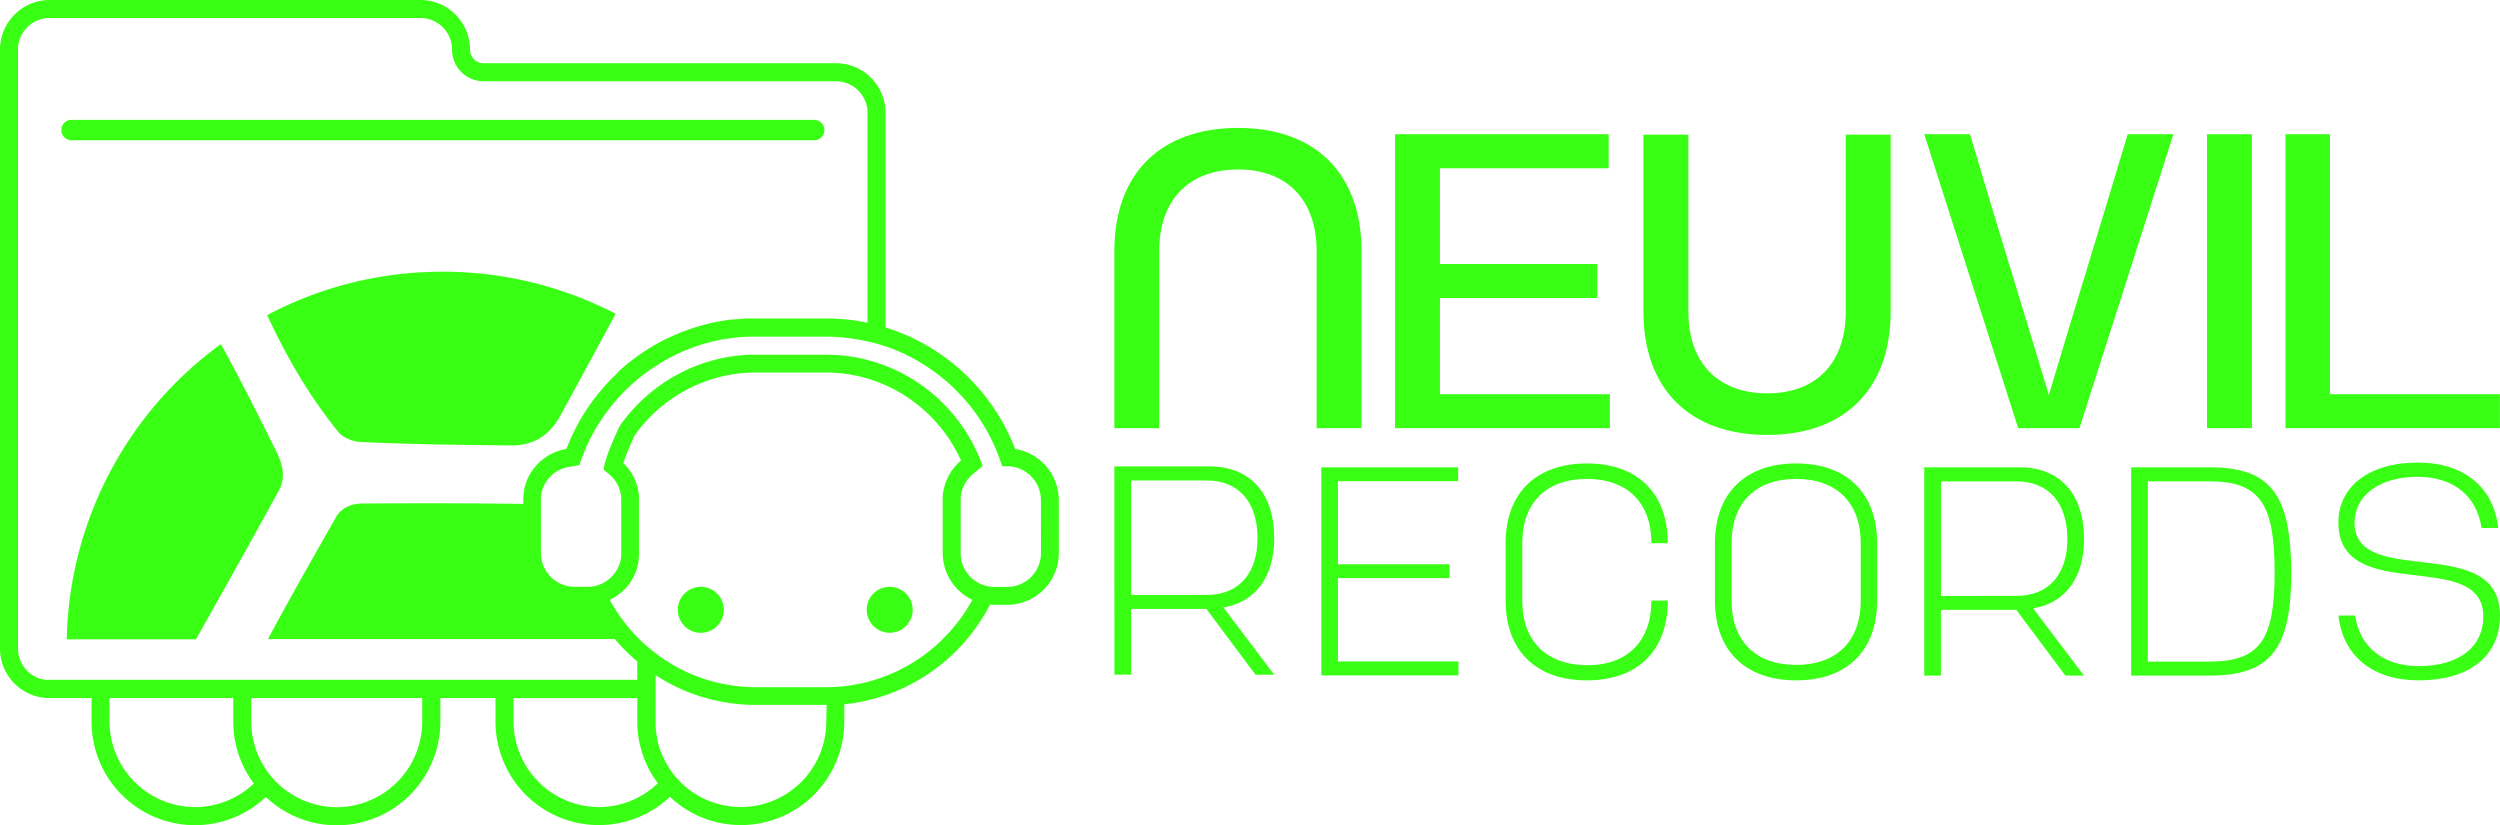 <svg xmlns="http://www.w3.org/2000/svg" viewBox="0 0 1257.63 415.13"><defs><style>.cls-1{fill:#39ff14;}</style></defs><title>Recurso 76</title><g id="Capa_2" data-name="Capa 2"><g id="Capa_13" data-name="Capa 13"><path class="cls-1" d="M409.82,70.55a5.13,5.13,0,0,0,0-10.25H35.76a5.13,5.13,0,0,0,0,10.25Z"/><path class="cls-1" d="M214.12,136.88a187,187,0,0,0-79.73,21.65c10.76,23.21,22.6,42.6,36.07,59.09,1.84,2.25,6.72,4.48,10.21,4.65,24.88,1.26,50.3,1.53,74.9,1.8h1.88c10.9,0,18.86-4.87,24.35-14.86,5.32-9.72,10.71-19.62,15.91-29.2,3.94-7.26,8-14.72,12-22.16a189,189,0,0,0-86.87-21.18C220,136.68,217,136.75,214.12,136.88Z"/><path class="cls-1" d="M140.31,246.71c2.95-5.39,2.62-11.59-1-18.93C131,211,122,193,112.49,175.59c-.44-.82-.9-1.63-1.4-2.48A188.23,188.23,0,0,0,33.58,321.63h65C111.16,299.22,126,272.86,140.31,246.71Z"/><path class="cls-1" d="M447.57,295.2a11.54,11.54,0,0,0-11.17,14.52,11.56,11.56,0,1,0,11.17-14.52Z"/><path class="cls-1" d="M352.56,295.2a11.57,11.57,0,1,0,11.56,11.56A11.56,11.56,0,0,0,352.56,295.2Z"/><path class="cls-1" d="M517.62,228a26,26,0,0,0-6.94-2.13c-.5-1.32-1-2.61-1.57-3.88s-1.19-2.68-1.77-3.88a102.85,102.85,0,0,0-42.65-45.18,98.9,98.9,0,0,0-10.2-4.94c-3-1.23-6-2.32-9-3.26v-108a25,25,0,0,0-24.94-24.93H243.29A6.84,6.84,0,0,1,236.45,25a25,25,0,0,0-3.29-12.41,25.69,25.69,0,0,0-4-5.23A24.77,24.77,0,0,0,211.52,0H25a25,25,0,0,0-25,25v6.83H0V326.23a24.92,24.92,0,0,0,20.44,24.54,24.22,24.22,0,0,0,4.5.41H46.07v11.75a52,52,0,0,0,87.69,38,51.82,51.82,0,0,0,35.64,14.24h.05a52.15,52.15,0,0,0,52.08-52V351.18h27.73V363A52,52,0,0,0,337,400.84,52,52,0,0,0,424.72,363v-8.72c.34,0,.66-.06,1-.09A93.24,93.24,0,0,0,497,306.09l1.05-1.92c.7.06,1.42.09,2.13.09h6.46a26.06,26.06,0,0,0,26-26V251.54A26.12,26.12,0,0,0,517.62,228ZM22.06,341.87a15.9,15.9,0,0,1-13-15.64V40.83h0V25A15.9,15.9,0,0,1,25,9.06H211.52A15.88,15.88,0,0,1,227.4,25a15.89,15.89,0,0,0,15.89,15.88H420.52A15.88,15.88,0,0,1,436.4,56.71V162.34a97.88,97.88,0,0,0-15.7-2c-1.73-.1-3.47-.14-5.2-.14H380.26c-.71,0-1.42,0-2.12,0l-.75,0-1.2,0-1.21.05-1.25.07-1.24.08h-.06l-1.21.1-2.25.23h-.17l-.15,0-.07,0-.42,0c-1.66.18-3.3.42-4.94.69s-3.28.59-4.91.94l-.25.06q-2,.43-4,1c-1.49.39-3,.82-4.43,1.28-.45.14-.89.27-1.33.42l-1.44.49-1.29.45c-1.07.39-2.15.79-3.2,1.22-.61.25-1.21.49-1.81.75s-1.26.53-1.88.81-1.17.54-1.76.81l-.1,0q-2.81,1.31-5.52,2.81c-.57.29-1.12.61-1.67.93-.39.21-.79.45-1.18.69s-1,.56-1.45.87q-2,1.24-4,2.58c-.64.43-1.26.86-1.87,1.3q-3.62,2.56-7,5.44c-1,.81-1.91,1.65-2.83,2.5L310,188.22c-.92.87-1.82,1.75-2.7,2.66-.49.49-.95,1-1.41,1.47s-.8.85-1.18,1.28-.84.94-1.26,1.41c-1.46,1.66-2.85,3.38-4.2,5.12h0c-1.35,1.76-2.62,3.55-3.85,5.39-.7,1-1.38,2.12-2.05,3.19-1,1.62-1.94,3.26-2.85,4.94-.29.56-.6,1.12-.88,1.69s-.58,1.13-.86,1.69a.35.35,0,0,0-.05.08c-.54,1.12-1.07,2.26-1.58,3.39-.21.46-.41.93-.61,1.39a2.75,2.75,0,0,0-.15.36c-.26.59-.5,1.18-.74,1.78-.12.29-.25.59-.36.89s-.22.6-.35.9c-.64.11-1.29.24-1.92.39l-.95.25c-.32.09-.63.18-.94.29l-.92.31a20.68,20.68,0,0,0-2.68,1.17c-.28.13-.56.28-.83.43l-.79.45c-.27.16-.54.32-.8.49-.61.39-1.21.8-1.77,1.24l-.73.58a20,20,0,0,0-1.67,1.51c-.21.19-.41.39-.61.61s-.25.26-.37.39-.38.42-.56.64-.49.58-.72.87-.45.59-.67.89c0,0,0,0,0,0a23.5,23.5,0,0,0-2.26,3.8.11.11,0,0,0,0,.06l-.48,1a20.38,20.38,0,0,0-.8,2.14.15.15,0,0,0,0,.07c-.11.34-.21.69-.31,1s-.2.74-.29,1.12-.15.75-.23,1.12c0,.07,0,.13,0,.2-.11.67-.21,1.35-.27,2,0,.48-.08,1-.1,1.44s0,.71,0,1.07v2.11h-.29c-15.47-.22-31.18-.32-48.07-.32-10.36,0-21.26.05-32.43.12-6.38.06-11,2.47-13.62,7.19l-4.36,7.66c-9.88,17.43-20.06,35.33-29.68,53.34H309.31a94.27,94.27,0,0,0,11.16,11.18l.1.08v9.24H24.94A16,16,0,0,1,22.06,341.87ZM310.81,200.44l-.17.18.11-.12Zm-2.29,2.68c-.16.18-.3.37-.45.55l.06-.08C308.26,203.43,308.38,203.27,308.52,203.12ZM98.09,406a43.15,43.15,0,0,1-43-43.07V351.18h62.26V363a51.74,51.74,0,0,0,8.88,29.08c.48.7,1,1.38,1.46,2.05A42.87,42.87,0,0,1,98.09,406Zm71.31.06a43.13,43.13,0,0,1-43-43.06V351.18h86V363.1A43.15,43.15,0,0,1,169.4,406.07ZM301.33,406a43.14,43.14,0,0,1-43-43v-11.8h62.26V363A51.73,51.73,0,0,0,329.48,392c.48.7,1,1.38,1.46,2A42.76,42.76,0,0,1,301.33,406Zm114.33-43a43,43,0,0,1-78,24.95c-.22-.32-.45-.64-.66-1s-.52-.78-.77-1.17l-.21-.33c-.19-.31-.38-.61-.55-.94l-.07-.11c0-.08-.09-.16-.14-.24l0-.05c-.21-.38-.43-.78-.63-1.16-.49-.93-.95-1.87-1.37-2.82-.21-.49-.41-1-.6-1.45s-.39-1-.56-1.47-.34-1-.5-1.51-.3-1-.44-1.53-.26-.95-.37-1.43c0,0,0-.08,0-.12a.47.47,0,0,0,0-.09c-.08-.35-.15-.71-.22-1.07,0,0,0,0,0-.06s0,0,0,0c-.1-.56-.2-1.12-.29-1.69,0-.15,0-.29-.07-.45s0,0,0-.05c-.06-.43-.12-.86-.17-1.3s-.11-1.07-.16-1.62-.05-.82-.06-1.23c0-.21,0-.41,0-.61,0-.49,0-1,0-1.45V339.64c1.16.77,2.36,1.51,3.58,2.23a4.83,4.83,0,0,0,.45.26,89.47,89.47,0,0,0,10.68,5.35c1.17.5,2.36,1,3.56,1.39.62.24,1.24.47,1.88.68l.64.23c.75.25,1.51.51,2.28.75l.09,0,.1,0c.1,0,.24.07.35.12l.15,0h0a4.84,4.84,0,0,0,.54.17h0a86.81,86.81,0,0,0,12.82,2.82c.45.07.91.14,1.36.19.66.09,1.32.16,2,.24s1.33.14,2,.19c.41.05.83.08,1.24.1.61.05,1.22.1,1.83.13.85,0,1.7.08,2.54.1s1.69,0,2.54,0h35.4Zm59-41.9a83.9,83.9,0,0,1-34,20.69,81.83,81.83,0,0,1-15.94,3.39,84.78,84.78,0,0,1-9.06.51h-35.4c-2.61,0-5.19-.13-7.74-.36-1.53-.14-3-.32-4.55-.55s-3-.48-4.47-.79c-2.47-.51-4.89-1.13-7.27-1.84l-.85-.26c-.68-.21-1.35-.43-2-.66a83.61,83.61,0,0,1-17.55-8.4c-.21-.14-.44-.28-.65-.43-.91-.57-1.79-1.17-2.68-1.8s-1.93-1.37-2.87-2.09v-.05l-2.51-1.94,0,0a84.77,84.77,0,0,1-20.37-24.72c.28-.14.55-.27.82-.43l.83-.44.79-.48c.27-.16.53-.33.78-.5q.76-.51,1.47-1.05l.09-.07c.28-.21.54-.43.8-.64a26.79,26.79,0,0,0,2.19-2.07.05.05,0,0,1,0,0,22.8,22.8,0,0,0,1.74-2c.35-.46.69-.93,1-1.43.48-.74.94-1.51,1.36-2.3q.48-.9.87-1.83c.39-.93.74-1.9,1-2.87a.13.13,0,0,1,0-.06q.26-.87.45-1.77c.14-.6.24-1.2.33-1.81l0-.22a2.23,2.23,0,0,0,0-.23l0-.34c.08-.65.13-1.32.15-2,0-.3,0-.61,0-.93V251.54c0-.48,0-1,0-1.43a1.55,1.55,0,0,0,0-.31c0-.27,0-.55-.06-.83s-.05-.51-.08-.76c-.1-.81-.25-1.61-.43-2.41,0-.2-.09-.39-.15-.6a6.48,6.48,0,0,0-.17-.63c-.08-.29-.16-.59-.26-.87s-.24-.73-.36-1.08a22.45,22.45,0,0,0-.87-2.09c-.17-.37-.37-.74-.56-1.1s-.3-.58-.47-.86c-.06-.1-.12-.19-.17-.29-.3-.49-.6-1-.93-1.44q-.74-1.05-1.56-2c-.29-.34-.58-.67-.88-1s-.6-.63-.91-.94a130.23,130.23,0,0,1,5.83-14.07,77,77,0,0,1,8.06-9.52A75.2,75.2,0,0,1,351.94,193a73.75,73.75,0,0,1,14.73-4.37l2.16-.36c1-.15,2-.3,2.95-.41l.86-.09c.47,0,.93-.09,1.4-.12l1.65-.12c.81,0,1.61-.09,2.37-.11h37.25l2.13,0c.68,0,1.36.05,2.05.09.42,0,.83.05,1.27.08l.23,0c.48,0,.95.07,1.43.12h.07c1.5.14,3,.34,4.49.59l.5.07,1.81.32.5.1c.67.13,1.35.27,2,.42l1.49.35.87.23a74.5,74.5,0,0,1,13.22,4.88,75.48,75.48,0,0,1,35.73,36.26l.34.73a22.8,22.8,0,0,0-2.3,2.2c-.23.22-.43.46-.64.7l-.65.78a.59.59,0,0,0-.08.11,6.12,6.12,0,0,0-.39.5,5.41,5.41,0,0,0-.46.64l-.21.28c-.14.2-.28.42-.4.63a6.37,6.37,0,0,0-.35.55c-.41.66-.78,1.34-1.14,2.05-.12.27-.26.54-.37.81a.33.33,0,0,1,0,.06,21.78,21.78,0,0,0-1.14,3c-.07.25-.15.5-.21.76a4,4,0,0,0-.16.59c-.06.23-.11.46-.17.7a1.57,1.57,0,0,1-.06.28c-.05.29-.11.57-.15.86a2.5,2.5,0,0,0-.06.38c-.07.34-.11.68-.15,1s-.1.94-.12,1.41v.09c0,.48,0,1,0,1.45v26.68a25.42,25.42,0,0,0,.27,3.71c.05.32.11.65.16,1,.1.52.22,1,.34,1.56.08.32.17.65.26,1,.14.47.3.93.46,1.4a20,20,0,0,0,1.13,2.7c.21.45.44.88.68,1.31l.5.85a27.31,27.31,0,0,0,1.77,2.57c.4.5.82,1,1.25,1.48a22,22,0,0,0,1.94,1.92c.43.39.89.76,1.34,1.11.27.22.54.42.82.61s.5.37.77.54a26.57,26.57,0,0,0,3.22,1.83A84.57,84.57,0,0,1,474.62,321.08Zm49-42.86a17,17,0,0,1-17,17H500.2a16.7,16.7,0,0,1-7.23-1.63c-.29-.13-.57-.28-.85-.44a13.82,13.82,0,0,1-2-1.29c-.16-.11-.33-.24-.49-.37-.4-.33-.8-.67-1.17-1-.19-.18-.38-.36-.56-.56s-.42-.44-.61-.67-.51-.62-.75-.95-.5-.71-.73-1.07-.3-.49-.43-.74-.26-.5-.4-.76-.24-.51-.36-.77-.22-.53-.32-.8l-.19-.54c-.06-.18-.11-.36-.17-.55a12.52,12.52,0,0,1-.34-1.34c-.07-.32-.12-.64-.18-1,0,0,0-.09,0-.13a3.33,3.33,0,0,1-.07-.54c0-.25-.06-.51-.07-.77s0-.69,0-1V251.54c0-.28,0-.57,0-.86s0-.48.06-.72,0-.36.05-.55.07-.47.11-.7.1-.53.16-.79,0-.24.07-.35l.21-.75c.09-.34.2-.68.32-1s.15-.41.24-.62a14.47,14.47,0,0,1,.92-1.9,6.34,6.34,0,0,1,.35-.61c.13-.19.25-.4.38-.59.26-.38.53-.76.82-1.12s.51-.61.78-.9.55-.59.84-.86.59-.55.91-.81l4.82-4a75.88,75.88,0,0,0-3-7.3,84.53,84.53,0,0,0-31-35.58,86.92,86.92,0,0,0-9-5c-.86-.42-1.73-.82-2.62-1.21a.2.2,0,0,0-.08,0,3.3,3.3,0,0,0-.43-.19q-.46-.21-.93-.39s0,0,0,0l-1.36-.55c-1.39-.55-2.8-1.07-4.24-1.54-.63-.22-1.28-.42-1.91-.61l-.17-.06-.6-.2c-.21-.06-.41-.12-.61-.16-.41-.11-.83-.24-1.24-.34-.24-.07-.46-.14-.7-.19-.69-.18-1.39-.35-2.09-.51l-1-.23a6.91,6.91,0,0,0-.79-.16c-.57-.13-1.13-.25-1.71-.35-.35-.08-.7-.13-1.05-.19s-1-.18-1.51-.25c-.8-.14-1.61-.25-2.42-.35l-1.35-.16-1.57-.16c-.54,0-1.1-.1-1.64-.13l-.66,0c-.71,0-1.43-.08-2.15-.1l-.67,0c-.82,0-1.66-.05-2.5-.05H380.06l-1.76,0h-.67l-1.27.05c-1,0-2.06.11-3.09.2-.51,0-1,.08-1.53.14s-1,.1-1.51.17c-.72.08-1.45.18-2.17.28H368c-.83.13-1.64.26-2.46.41a82.9,82.9,0,0,0-17,5,84.69,84.69,0,0,0-36.84,29.64h0c-4.06,8.61-6.94,15.91-7.79,20.25-.11.58-.19,1.15-.26,1.71l2.5,2.05c.26.21.52.42.77.65a7.81,7.81,0,0,1,.59.55,6.23,6.23,0,0,1,.57.58c.11.11.2.23.3.35l.31.35a7.72,7.72,0,0,1,.58.73c.23.3.44.62.64.94a4,4,0,0,1,.37.58c.13.22.25.45.37.67s.18.32.25.48a.76.76,0,0,1,0,.11c.15.28.27.58.4.88s.25.6.35.92.17.5.24.75.12.4.17.62.1.4.14.6.08.42.12.62.08.42.1.63.08.58.1.88v0c0,.21,0,.41,0,.61s0,.51,0,.77v26.68c0,.34,0,.68,0,1,0,.08,0,.16,0,.25,0,.3-.06.59-.09.87a4.85,4.85,0,0,1-.08.53c0,.17-.06.36-.09.53-.07.35-.15.7-.24,1s-.18.68-.29,1-.24.66-.36,1-.26.63-.41.93-.31.61-.46.91-.34.59-.51.87l-.34.51a15.31,15.31,0,0,1-1.11,1.47,2.68,2.68,0,0,1-.23.26c-.21.25-.44.5-.68.74a17.35,17.35,0,0,1-4.8,3.4,16.58,16.58,0,0,1-6.33,1.62l-.91,0H289.1a17,17,0,0,1-17-17V251.54a8.64,8.64,0,0,1,0-.88.66.66,0,0,1,0-.2c0-.12,0-.24,0-.35,0-.34.06-.67.11-1h0c0-.22.07-.42.12-.64a.31.31,0,0,1,0-.13,4.35,4.35,0,0,1,.1-.52,4.07,4.07,0,0,1,.2-.74c.06-.24.13-.48.21-.71a17.39,17.39,0,0,1,1.52-3.38,17.68,17.68,0,0,1,2.2-2.95l.51-.52a.38.38,0,0,1,.12-.13,3.55,3.55,0,0,1,.4-.38,7.43,7.43,0,0,1,.62-.52c.17-.15.34-.28.51-.41a4.44,4.44,0,0,1,.62-.45c.18-.14.37-.26.56-.38h0s0,0,.06,0l.18-.12.42-.24a.2.2,0,0,1,.11-.06,6.3,6.3,0,0,1,.72-.4l.74-.34,1.85-.7a6.05,6.05,0,0,1,.73-.2c.25-.07.48-.13.73-.18h0l.39-.09.17,0,.58-.09,4.76-.77,1.33-3.48v0l.52-1.37c.2-.53.41-1.05.62-1.58s.47-1.16.71-1.73l.41-1c.1-.24.21-.47.31-.69.24-.55.48-1.08.75-1.61.84-1.8,1.75-3.57,2.71-5.3a0,0,0,0,0,0,0c.22-.38.42-.74.64-1.1s.43-.76.65-1.13.4-.67.62-1a.24.24,0,0,1,.06-.11c.14-.23.27-.46.41-.67a3.21,3.21,0,0,0,.19-.31l.12-.17v0a1.51,1.51,0,0,0,.1-.17L302,212l.46-.7,0-.06a3.7,3.7,0,0,1,.21-.33c.72-1.08,1.45-2.15,2.21-3.19,0-.06.08-.11.11-.16.22-.29.43-.59.66-.88l.41-.54c.19-.25.38-.5.59-.75s.38-.5.59-.75l.39-.49,1.1-1.35.26-.31c.46-.57.95-1.12,1.44-1.67.15-.19.3-.35.45-.52.69-.77,1.4-1.52,2.12-2.27h0a1.25,1.25,0,0,1,.16-.17c.35-.37.71-.75,1.08-1.1a2,2,0,0,1,.21-.2c.14-.16.3-.32.47-.48a5.4,5.4,0,0,1,.42-.41l1.36-1.3.66-.6c.45-.43.91-.83,1.38-1.24l.62-.53c.51-.46,1-.89,1.55-1.32l.61-.5c.66-.54,1.33-1.07,2-1.58s1.31-1,2-1.48,1-.76,1.57-1.12,1.06-.74,1.6-1.09c1.55-1,3.13-2,4.75-3,.51-.3,1-.6,1.53-.88s1.14-.63,1.72-.93a.83.83,0,0,1,.16-.09l.8-.42,2.39-1.19c2.48-1.2,5-2.28,7.6-3.26.9-.34,1.82-.66,2.75-1l1-.33.93-.3c.79-.25,1.58-.49,2.38-.72l1-.26,1.5-.4c.35-.1.71-.19,1.07-.27,1.49-.36,3-.69,4.49-1l-.22,0,.32-.06.16,0,.21,0h0l-.45.09,1-.19.3-.05.19,0,1.08-.19c.33-.05.66-.11,1-.15l.57-.08,1-.15,1.17-.15h.11c.21,0,.4,0,.61-.07l1.36-.14q.87-.09,1.77-.15l1.76-.13,1.11,0c.63,0,1.24-.06,1.86-.07h.6c.6,0,1.19,0,1.79,0h35.25a91.76,91.76,0,0,1,19.2,2l3.78.8.1,0A91.12,91.12,0,0,1,451,176.3a88,88,0,0,1,9.27,4.48,93.24,93.24,0,0,1,38.9,41.2c.57,1.16,1.1,2.34,1.61,3.53a90.56,90.56,0,0,1,3.34,9.05h2.53a16.68,16.68,0,0,1,7.12,1.59,17,17,0,0,1,9.86,15.39Z"/><path class="cls-1" d="M622.84,64.35c38.85,0,62.07,23,62.07,61.9V215.4H662.32V126.25c0-25.57-14.78-41-39.48-41-24.9,0-39.68,15.42-39.68,41V215.4H560.57V126.25C560.57,87.37,583.79,64.35,622.84,64.35Z"/><path class="cls-1" d="M809.24,67.52V84.63H724.38V132.8h79.16v17.11H724.38v48.38h85.49V215.4H701.79V67.52Z"/><path class="cls-1" d="M826.75,156.88V67.73h22.59v89.15c0,25.56,14.78,41,39.69,41,24.69,0,39.47-15.42,39.47-41V67.73h22.59v89.15c0,38.87-23.22,61.9-62.06,61.9C850,218.78,826.75,195.75,826.75,156.88Z"/><path class="cls-1" d="M1030.67,198.71c11-37,26.59-87.46,39.68-131.19h23L1046.07,215.4h-30.81L968,67.52h23C1003.86,111.25,1019.69,161.74,1030.67,198.71Z"/><path class="cls-1" d="M1132.83,67.52V215.4h-22.59V67.52Z"/><path class="cls-1" d="M1149.72,67.52h22.37V198.29h85.5V215.4H1149.72Z"/><path class="cls-1" d="M560.57,234.63h47.9C628.83,234.63,641,248,641,270.7c0,19.16-9.13,32.18-25.59,34.88L641,339.41h-9.43l-24.7-33.08H569v33.08h-8.38ZM607,299.29c16,0,25.6-10.63,25.6-28.59,0-18.26-9.58-29-25.6-29H569v57.63Z"/><path class="cls-1" d="M733.53,235.08v7H673.06v41.76h56.13v7H673.06v41.91h60.62v7h-69V235.08Z"/><path class="cls-1" d="M757.4,302.14V273.25c0-25.14,15.27-40.11,40.86-40.11s40.72,15,40.72,40.11h-8.23c0-20.35-12.13-32.33-32.49-32.33s-32.48,12-32.48,32.33v28.89c0,20.36,12.13,32.34,32.48,32.49s32.49-12.13,32.49-32.49H839c0,25.15-15.12,40.12-40.72,40.12S757.4,327.29,757.4,302.14Z"/><path class="cls-1" d="M862.7,302.14V273.25c0-25.14,15.27-40.11,40.86-40.11s40.72,15,40.72,40.11v28.89c0,25.15-15.12,40.12-40.72,40.12S862.7,327.29,862.7,302.14Zm40.86,32.34c20.36,0,32.49-12,32.49-32.34V273.25c0-20.35-12.13-32.33-32.49-32.33s-32.48,12-32.48,32.33v28.89C871.08,322.5,883.21,334.48,903.56,334.48Z"/><path class="cls-1" d="M968,235.08h47.9c20.36,0,32.48,13.33,32.48,36.08,0,19.16-9.13,32.18-25.6,34.88l25.6,33.83H1039l-24.7-33.09H976.38v33.09H968Zm46.4,64.67c16,0,25.6-10.63,25.6-28.59,0-18.26-9.58-29-25.6-29h-38v57.63Z"/><path class="cls-1" d="M1072.1,235.08h39.52c30.84,0,40.86,13.77,41,53.14,0,37.72-10,51.65-41,51.65H1072.1Zm39.07,97.75c25.75,0,33.08-10.93,33.08-44.61,0-34.28-6.88-46.1-33.08-46.1h-30.69v90.71Z"/><path class="cls-1" d="M1176.35,309.63h8.39c2.39,16,14.22,25.45,32,25.45,19.91,0,32.48-9.28,32.48-25,0-35-72.9-5.09-72.9-47.3,0-17.67,15-30.09,40-30.09,23,0,38.17,12.27,40.42,32.93h-8.39c-2.39-16.17-14.22-25.75-32.18-25.75-19.61,0-31.73,9.73-31.73,23.05,0,33.69,73.19,4.5,73.19,46.71,0,20.51-15.56,32.63-40.86,32.63C1193.72,342.26,1178.6,330.14,1176.35,309.63Z"/></g></g></svg>